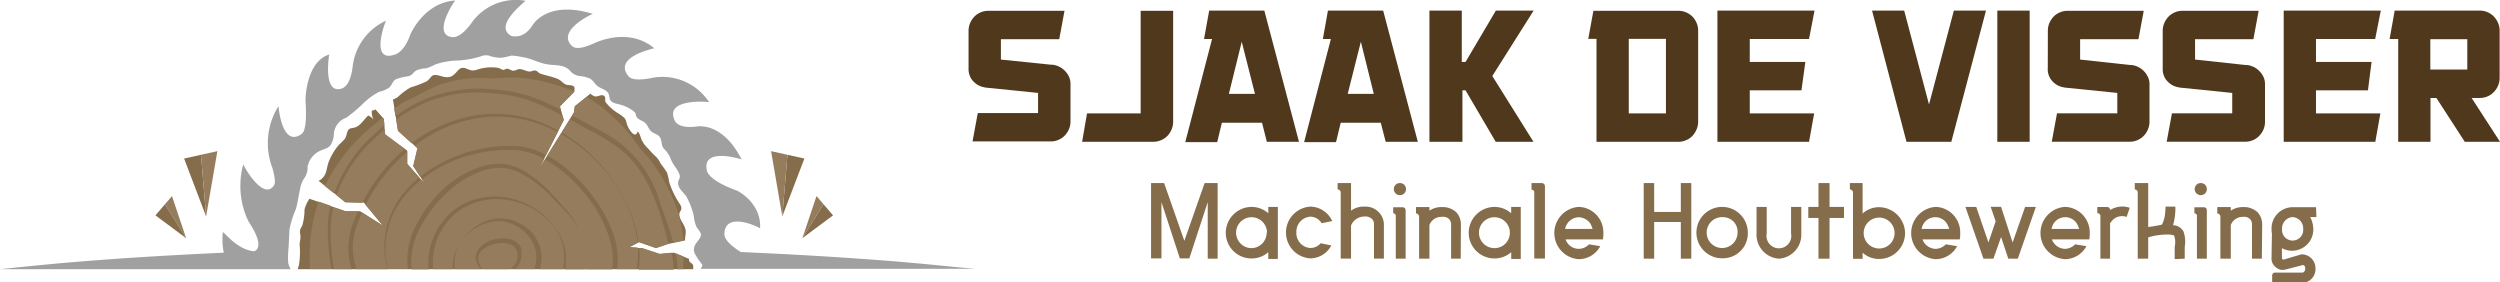 <svg xmlns="http://www.w3.org/2000/svg" viewBox="0 0 346.29 39.13"><defs><style>.cls-1{fill:#4f381c;}.cls-2{fill:#856c4a;}.cls-3{fill:#947c5c;}.cls-4{fill:#a1a0a0;}</style></defs><g id="Laag_2" data-name="Laag 2"><g id="Laag_1-2" data-name="Laag 1"><path class="cls-1" d="M134.16,4.26a2.77,2.77,0,0,1,.22-1.07,2.93,2.93,0,0,1,.58-.88,2.59,2.59,0,0,1,.86-.59,2.56,2.56,0,0,1,1.07-.22h10.56l-.73,3.93h-8.08V8.25l6.9.71a2.42,2.42,0,0,1,1,.2,2.65,2.65,0,0,1,.87.56,2.81,2.81,0,0,1,.63.84,2.31,2.31,0,0,1,.24,1v5.26a2.72,2.72,0,0,1-.21,1.07,3,3,0,0,1-.59.89,2.59,2.59,0,0,1-.86.59,2.64,2.64,0,0,1-1.08.22H134.71l.73-3.93h8.35V12.87l-7-.71a3.51,3.51,0,0,1-.51-.08,2.74,2.74,0,0,1-.9-.35,2.9,2.9,0,0,1-.84-.81,2.53,2.53,0,0,1-.38-1.46Z"/><path class="cls-1" d="M162.5,1.5V16.87a2.73,2.73,0,0,1-.22,1.07,3,3,0,0,1-.58.89,2.67,2.67,0,0,1-.88.59,2.72,2.72,0,0,1-1.09.22h-9.84l.68-3.93H158V1.5Z"/><path class="cls-1" d="M179.93,19.64h-4.45L174.81,17h-5.56l-.65,2.69h-4.42L167.89,5.4h-1.11l.71-3.93h7.64ZM173.83,13,172,5.78,170.22,13Z"/><path class="cls-1" d="M196.39,19.64h-4.45L191.26,17h-5.55l-.65,2.69h-4.42L184.35,5.4h-1.11l.7-3.93h7.65ZM190.29,13,188.5,5.78,186.68,13Z"/><path class="cls-1" d="M212.41,19.64h-5.23L203,12.51h-.43v7.13H198V1.47h4.48V8.58H203l4.2-7.11h5.23l-5.72,9.06Z"/><path class="cls-1" d="M232.5,1.5a2.56,2.56,0,0,1,1.07.22A2.67,2.67,0,0,1,235,3.17a2.56,2.56,0,0,1,.22,1.07V16.85a2.64,2.64,0,0,1-.22,1.08,3,3,0,0,1-.58.9,2.53,2.53,0,0,1-.87.59,2.56,2.56,0,0,1-1.07.22H221.14V5.38H220l.71-3.88Zm-1.74,3.88h-5.15V15.71h5.15Z"/><path class="cls-1" d="M242.37,15.71h8.92l-.71,3.93H237.89V1.47h13.45l-.76,3.93h-8.21V8.58h7.7l-.54,3.93h-7.16Z"/><path class="cls-1" d="M275.09,1.47l-4.8,18.17h-6.21L259.31,1.47h4.45l3.44,13,3.44-13Z"/><path class="cls-1" d="M281.14,19.64h-4.48V1.47h4.48Z"/><path class="cls-1" d="M283.66,4.26a2.76,2.76,0,0,1,.21-1.07,3.13,3.13,0,0,1,.58-.88,2.53,2.53,0,0,1,.87-.59,2.52,2.52,0,0,1,1.06-.22h10.56l-.73,3.93h-8.08V8.25L295,9a2.49,2.49,0,0,1,1,.2,2.88,2.88,0,0,1,.87.56,2.78,2.78,0,0,1,.62.84,2.2,2.2,0,0,1,.25,1v5.26a2.73,2.73,0,0,1-.22,1.07,3,3,0,0,1-.58.89,2.73,2.73,0,0,1-.87.59,2.6,2.6,0,0,1-1.07.22H284.2l.73-3.93h8.35V12.87l-7-.71a3.37,3.37,0,0,1-.52-.08,2.62,2.62,0,0,1-.89-.35,2.68,2.68,0,0,1-.84-.81,2.45,2.45,0,0,1-.38-1.46Z"/><path class="cls-1" d="M299.57,4.26a2.77,2.77,0,0,1,.22-1.07,2.93,2.93,0,0,1,.58-.88,2.59,2.59,0,0,1,.86-.59,2.56,2.56,0,0,1,1.07-.22h10.56l-.73,3.93h-8.08V8.25L311,9a2.42,2.42,0,0,1,1,.2,2.65,2.65,0,0,1,.87.56,2.81,2.81,0,0,1,.63.84,2.31,2.31,0,0,1,.24,1v5.26a2.72,2.72,0,0,1-.21,1.07,3,3,0,0,1-.59.89,2.59,2.59,0,0,1-.86.59,2.64,2.64,0,0,1-1.08.22H300.12l.73-3.93h8.35V12.87l-7-.71a3.51,3.51,0,0,1-.51-.08,2.74,2.74,0,0,1-.9-.35,2.9,2.9,0,0,1-.84-.81,2.53,2.53,0,0,1-.38-1.46Z"/><path class="cls-1" d="M320.8,15.71h8.92l-.7,3.93H316.33V1.47h13.45L329,5.4H320.8V8.58h7.7L328,12.51H320.8Z"/><path class="cls-1" d="M337.48,13.57h-.82v6.07h-4.47V5.4H331l.7-3.93H343.5a2.7,2.7,0,0,1,1.94.82,3,3,0,0,1,.58.88,2.73,2.73,0,0,1,.22,1.07V10.8a2.73,2.73,0,0,1-.22,1.07,3,3,0,0,1-.58.88,2.7,2.7,0,0,1-1.94.82h-1.14l3.93,6.07h-4.88Zm4.28-3.94V5.43h-5.12v4.2Z"/><path class="cls-2" d="M168.66,25.36V35.83h-1.37V28l-2.55,7.79h-1.31L160.88,28v7.79h-1.44V25.36h1.81l2.8,8,2.81-8Z"/><path class="cls-2" d="M177,28.66v7.21h-1.32v-.94a3.48,3.48,0,0,1-2.32.87,3.56,3.56,0,0,1-3.57-3.57,3.6,3.6,0,0,1,3.57-3.57,3.49,3.49,0,0,1,2.32.88v-.88Zm-1.5,3.57a2.14,2.14,0,1,0-2.14,2.14A2.13,2.13,0,0,0,175.45,32.23Z"/><path class="cls-2" d="M184.41,34a3.33,3.33,0,0,1-2.88,1.79,3.59,3.59,0,0,1,0-7.17,3.37,3.37,0,0,1,3,2l-1.46.3a1.87,1.87,0,0,0-1.55-.91,2.08,2.08,0,0,0-1.95,2.2,2.05,2.05,0,0,0,1.95,2.14,1.88,1.88,0,0,0,1.42-.66Z"/><path class="cls-2" d="M191.69,31.06v4.76h-1.37V31.06a1,1,0,0,0-.3-.75,1.32,1.32,0,0,0-1-.32,2,2,0,0,0-1.88,1.25v4.58h-1.43v-9.2a.43.43,0,0,0-.43-.38v-.88h1.86v3.82a2.92,2.92,0,0,1,1.88-.56,2.52,2.52,0,0,1,1.93.74A2.45,2.45,0,0,1,191.69,31.06Z"/><path class="cls-2" d="M194.7,29.08v6.75h-1.36v-6a.39.39,0,0,0-.36-.29v-.83h1.31A.4.4,0,0,1,194.7,29.08Zm-1.63-2.89a.82.82,0,0,1,.85-.83.81.81,0,0,1,.83.83.82.82,0,0,1-.83.84A.83.83,0,0,1,193.07,26.19Z"/><path class="cls-2" d="M202.33,35.83H201V31.1a1.12,1.12,0,0,0-.27-.75,1.19,1.19,0,0,0-1-.31A1.77,1.77,0,0,0,198,31.16v4.67h-1.43V30a.47.47,0,0,0-.43-.44v-.88H198v.5a3,3,0,0,1,1.75-.5,2.8,2.8,0,0,1,2,.75,2.52,2.52,0,0,1,.61,1.69Z"/><path class="cls-2" d="M210.65,28.66v7.21h-1.32v-.94a3.48,3.48,0,0,1-2.32.87,3.56,3.56,0,0,1-3.57-3.57A3.6,3.6,0,0,1,207,28.66a3.49,3.49,0,0,1,2.32.88v-.88Zm-1.51,3.57A2.14,2.14,0,1,0,207,34.37,2.12,2.12,0,0,0,209.14,32.23Z"/><path class="cls-2" d="M214,25.81v10h-1.48V26.58a.38.38,0,0,0-.38-.31v-.91h1.41A.44.44,0,0,1,214,25.81Z"/><path class="cls-2" d="M222.09,32.29a4.29,4.29,0,0,1-.06.87h-5.17a1.92,1.92,0,0,0,3.24.68l1.56.26a3.37,3.37,0,0,1-3,1.8,3.63,3.63,0,0,1,0-7.24h.12A3.53,3.53,0,0,1,222.09,32.29Zm-1.49-.58a4.51,4.51,0,0,0-.31-.74,2.05,2.05,0,0,0-1.62-.88,2,2,0,0,0-1.88,1.62Z"/><path class="cls-2" d="M234.27,25.36V35.83h-1.45V30.75h-3.69v5.08h-1.45V25.36h1.45v4h3.69v-4Z"/><path class="cls-2" d="M238.8,35.77a3.56,3.56,0,1,1,3.3-3.55A3.44,3.44,0,0,1,238.8,35.77Zm0-5.68a2.14,2.14,0,1,0,1.88,2.13A2,2,0,0,0,238.8,30.09Z"/><path class="cls-2" d="M246.41,35.83a3.33,3.33,0,0,1-3.1-3.5V28.66h1.41v3.67a1.72,1.72,0,1,0,3.37,0V28.66h1.42v3.67A3.33,3.33,0,0,1,246.41,35.83Z"/><path class="cls-2" d="M255.42,30.19h-2v5.64h-1.53V30.19h-1.41V28.66h1.41v-3.3h1.53v3.3h2Z"/><path class="cls-2" d="M263.88,32.29a3.58,3.58,0,0,1-3.59,3.58A3.34,3.34,0,0,1,258,35v.85h-1.33V26.68a.44.44,0,0,0-.43-.44v-.88H258v4.22a3.34,3.34,0,0,1,2.32-.88A3.63,3.63,0,0,1,263.88,32.29Zm-1.45,0a2.14,2.14,0,1,0-2.14,2.13A2.13,2.13,0,0,0,262.43,32.29Z"/><path class="cls-2" d="M271.52,32.29a4.29,4.29,0,0,1-.06.87h-5.17a2,2,0,0,0,1.8,1.31,2,2,0,0,0,1.44-.63l1.56.26a3.38,3.38,0,0,1-3,1.8,3.63,3.63,0,0,1,0-7.24h.13A3.53,3.53,0,0,1,271.52,32.29ZM270,31.71a3.85,3.85,0,0,0-.32-.74,1.91,1.91,0,0,0-3.5.74Z"/><path class="cls-2" d="M278.78,33.59l1.73-4.93H282l-2.5,7.17h-1.32l-1-3-1.06,3h-1.38l-2.5-7.17h1.5l1.69,4.93,1-2.94-.69-2h1.44Z"/><path class="cls-2" d="M289.46,32.29a4.29,4.29,0,0,1-.06.87h-5.18A2,2,0,0,0,286,34.47a2,2,0,0,0,1.44-.63l1.56.26a3.38,3.38,0,0,1-3,1.8,3.63,3.63,0,0,1,0-7.24h.13A3.54,3.54,0,0,1,289.46,32.29ZM288,31.71a3.85,3.85,0,0,0-.32-.74,1.91,1.91,0,0,0-3.5.74Z"/><path class="cls-2" d="M295,28.79l-.43,1.26a1.74,1.74,0,0,0-.6-.11,1.82,1.82,0,0,0-1.45.67,3.12,3.12,0,0,1-.24.3v4.92h-1.34v-6a.46.46,0,0,0-.43-.31v-.85h1.39a.42.42,0,0,1,.38.43,3.11,3.11,0,0,1,1.69-.49A2.66,2.66,0,0,1,295,28.79Z"/><path class="cls-2" d="M302.62,34.2v1.63l-1.39.06V34.2a2.81,2.81,0,0,0-.06-1.51c0-.06,0-.11-.61-.2a9.32,9.32,0,0,0-3,.39v2.95h-1.45V26.68a.41.41,0,0,0-.41-.44v-.88h1.86v6.08c.5-.05,1.21-.18,1.82-.3.08,0,.25-.26.45-1.07a8.69,8.69,0,0,0,.13-1.45h1.36A8.2,8.2,0,0,1,301,31.2a1.68,1.68,0,0,1,1.45.87A4.22,4.22,0,0,1,302.62,34.2Z"/><path class="cls-2" d="M305.68,29.08v6.75h-1.37v-6a.39.39,0,0,0-.35-.29v-.83h1.3A.4.4,0,0,1,305.68,29.08ZM304,26.19a.82.82,0,0,1,.85-.83.81.81,0,0,1,.83.83.82.82,0,0,1-.83.84A.83.83,0,0,1,304,26.19Z"/><path class="cls-2" d="M313.3,35.83h-1.36V31.1a1.07,1.07,0,0,0-.27-.75,1.18,1.18,0,0,0-1-.31A1.76,1.76,0,0,0,309,31.16v4.67h-1.44V30a.47.47,0,0,0-.43-.44v-.88H309v.5a3,3,0,0,1,1.74-.5,2.78,2.78,0,0,1,2,.75,2.52,2.52,0,0,1,.61,1.69Z"/><path class="cls-2" d="M320.86,30.07H320a3.68,3.68,0,0,1,.43,1.66,2.94,2.94,0,0,1-2.89,3,2.83,2.83,0,0,1-1.46-.36v1.22c0,.26.06.3.06.3a.19.19,0,0,0,.18.07l2.46-.73h.11a1.92,1.92,0,0,1,1.84,1.95,1.89,1.89,0,0,1-1.84,2h-4.16v-1a.4.4,0,0,1,.43-.42h3.73c.24,0,.42-.24.42-.56s-.12-.48-.36-.48l-2.32.6a2.39,2.39,0,0,1-.38.07,1.47,1.47,0,0,1-1-.36,1.53,1.53,0,0,1-.6-1.42c0-1.09.05-2.75.05-3.24a2.43,2.43,0,0,1-.05-.6,2.94,2.94,0,0,1,2.86-3.07h3.3Zm-3.3,0a1.57,1.57,0,0,0-1.46,1.66,1.47,1.47,0,1,0,2.93,0A1.57,1.57,0,0,0,317.56,30.07Z"/><path class="cls-2" d="M41.25,37.29H80.93a12.49,12.49,0,0,0-.8-5.53,11.33,11.33,0,0,1,1.21,5.53H96a1.52,1.52,0,0,0,0-.57c-.1-.24-.5-.38-.54-.61a.48.48,0,0,1,0-.24L93.35,35l-2,.19-2.44-.8-1.77-.12,1.37-.72,2.35.82,1.79-.6,2.23-.46c0-.4.11-.79.1-1.2,0-.92-.83-1.51-.88-2.39,0-.46.25-.45.28-.84s-.36-.8-.5-1.07a11.68,11.68,0,0,1-1.19-2.6,7.91,7.91,0,0,0-.29-1.28,11.76,11.76,0,0,0-.88-1.25,3.09,3.09,0,0,0-.74-1.05c-.36-.33-.68-.69-1-1.05a4.32,4.32,0,0,1-.85-1.1c-.21-.41-.27-1-.61-1.27-.34,1.16-1.27-.39-1.44-.89s-.1-.62-.41-1a7.06,7.06,0,0,0-1-.72,6.38,6.38,0,0,1-1.59-1.46c-.15-.3.12-.69-.27-.9s-.86.26-1.3.08a2,2,0,0,1-.53-.35l-2.16,1.74-.14.89-4.77,7.72,3.39-6.7-.55-1.89,2-2a1.86,1.86,0,0,0,0-.68c-.22-.34-.85-.18-1.23-.37s-.65-.61-1.19-.8c-.73-.27-1.51-.44-2.26-.67-.28-.09-.39-.36-.68-.43s-.57.13-.79.13c-.53,0-1-.38-1.49-.33-.28,0-.51.22-.79.22s-.58-.26-.83-.28-.41.18-.59.16-.48-.23-.69-.28A6.2,6.2,0,0,0,66,9.68c-.68.19-.91,0-1.52-.22-1.06-.37-1.2,1-2.25,1.21-.72.12-1.22-.24-1.89-.28s-.69.53-1.26.89a16.74,16.74,0,0,1-2.2.83,9.08,9.08,0,0,0-1.78,1.33,2.1,2.1,0,0,1-.67.33l.7,4.36,2.7,2.4L57.24,23l1.63,2.48L56.41,22.7l0-1.83L53.35,18.6l-.18-2.13L52,15.15a.81.81,0,0,1-.5.16,2.32,2.32,0,0,0,.25,1.27A1.78,1.78,0,0,0,51,16c-.53.48-1,1.31-1.7,1.61-.32.14-.74.08-1,.33s-.27.87-.51,1.26A8.57,8.57,0,0,1,47,20a8.07,8.07,0,0,0-1.53,2.59c-.27.85-.21,1.64-1,2.25a1.43,1.43,0,0,1-.34.21L47.83,28l2.57.06,2.65,3.19-3.19-2-2,0-5-1.72a4.87,4.87,0,0,0-.68,1.5,8,8,0,0,1-.3,2.18c-.37.74-.37.53-.27,1.43.06.51-.16.93-.09,1.47a11.44,11.44,0,0,1-.11,2.61C41.34,36.91,41.29,37.1,41.25,37.29Z"/><path class="cls-3" d="M58.21,24.48a20.26,20.26,0,0,1,13.64-4.23,10.82,10.82,0,0,1,3.79,1.23l1.61-3.17a19.57,19.57,0,0,0-3.38-1.4,17.2,17.2,0,0,0-7.51-.58,18.92,18.92,0,0,0-7.07,2.59,19.63,19.63,0,0,0-1.85,1.28l.38.33L57.24,23Z"/><path class="cls-3" d="M70.67,27.76A9.35,9.35,0,0,0,63.86,29,8.89,8.89,0,0,0,60,37.29h2.71a5.68,5.68,0,0,1,1.14-3.75,7,7,0,0,1,3.51-2.93,5.52,5.52,0,0,1,4.61.33,5.31,5.31,0,0,1,2.8,6.35H78a9.19,9.19,0,0,0,.08-2.67,7.07,7.07,0,0,0-1.38-3.28A10.13,10.13,0,0,0,70.67,27.76Z"/><path class="cls-3" d="M63,37.29h3.68a2.86,2.86,0,0,1-.68-1,1.77,1.77,0,0,1,0-1.16,2.44,2.44,0,0,1,.63-1,4.31,4.31,0,0,1,2-1,4.39,4.39,0,0,1,2.27.08,2.26,2.26,0,0,1,1,.69,1.71,1.71,0,0,1,.32.56l0,.12,0,.16a2.54,2.54,0,0,1,0,.29,2.61,2.61,0,0,1-.78,2.15l-.12.1h2.7a5.07,5.07,0,0,0,.19-2.56,5.25,5.25,0,0,0-2.58-3.35,5.05,5.05,0,0,0-4.26-.46,7.14,7.14,0,0,0-3.61,2.62A5.84,5.84,0,0,0,63,37.29Z"/><path class="cls-3" d="M55.65,27.64a11.44,11.44,0,0,0-2.2,5.61,12.22,12.22,0,0,0,.27,4h2.8a6.31,6.31,0,0,1-.08-.76,10.43,10.43,0,0,1,1.41-5.67,18.18,18.18,0,0,1,3.55-4.64,14.13,14.13,0,0,1,5-3,8.55,8.55,0,0,1,2.93-.49,6.8,6.8,0,0,1,2.87.79,17.21,17.21,0,0,1,4.5,3.67l1.93,2.16a9.12,9.12,0,0,1,1.5,2.46,10.08,10.08,0,0,0-1.63-2.35l-2-2.05A17,17,0,0,0,72,23.92a6.8,6.8,0,0,0-2.67-.68,8.26,8.26,0,0,0-2.72.49,13.66,13.66,0,0,0-4.74,3,17.49,17.49,0,0,0-3.48,4.45,10.28,10.28,0,0,0-1.43,5.35,6.82,6.82,0,0,0,.07.79h2.35a9.4,9.4,0,0,1,4.24-8.76,9.63,9.63,0,0,1,7.13-1.08,10.24,10.24,0,0,1,6,3.89,7.15,7.15,0,0,1,1.54,3.25,9.39,9.39,0,0,1,0,2.7h6.52a10,10,0,0,0-.47-4.54,17.57,17.57,0,0,0-2.82-5.32,20.62,20.62,0,0,0-4.29-4.26,16.74,16.74,0,0,0-1.76-1.1l-.78,1.26L75.38,22a10.34,10.34,0,0,0-3.59-1.19,19.76,19.76,0,0,0-6,.51,19.17,19.17,0,0,0-7.35,3.48l.45.69-.54-.62A15,15,0,0,0,55.65,27.64Z"/><path class="cls-3" d="M93.7,35.6a11.91,11.91,0,0,1,.13,1.69h.8c0-.58.06-1.16.07-1.74l-1.1-.48C93.63,35.24,93.67,35.42,93.7,35.6Z"/><path class="cls-3" d="M70.63,33.83a3.77,3.77,0,0,0-1.92-.08,4.2,4.2,0,0,0-1.8.77,1.59,1.59,0,0,0-.64,1.66,2.83,2.83,0,0,0,.58,1.11h3.81a2.88,2.88,0,0,0,.48-.44C72,35.91,71.88,34.16,70.63,33.83Z"/><path class="cls-3" d="M49.75,30.38a10,10,0,0,0-.88,3.6,9.87,9.87,0,0,0,.51,3.31h4.29a12.33,12.33,0,0,1-.38-4.06,11.63,11.63,0,0,1,2.1-5.77,15.24,15.24,0,0,1,2.68-2.87L56.41,22.7l0-1.7a24.27,24.27,0,0,0-5.78,7.38l2.39,2.87-2.89-1.83C50,29.74,49.88,30.06,49.75,30.38Z"/><path class="cls-3" d="M48.26,34a10.73,10.73,0,0,1,.94-3.81c.13-.31.26-.61.4-.92l-1.78,0-1.66-.57a14.74,14.74,0,0,0-.33,2.28A27.84,27.84,0,0,0,46,35.46c.06.61.15,1.22.25,1.83h2.47A10.4,10.4,0,0,1,48.26,34Z"/><path class="cls-3" d="M46.81,26.49c-.07.18-.14.36-.2.54l1.22,1,2.34.06a24.61,24.61,0,0,1,5.9-7.46l-2.72-2-.06-.71c-.46.38-.9.78-1.34,1.19A19.66,19.66,0,0,0,46.81,26.49Z"/><path class="cls-3" d="M59.28,13.58a19.66,19.66,0,0,1,9.14-1.19,21.18,21.18,0,0,1,4.58.82A30.88,30.88,0,0,1,77.28,15l.4.21-.13-.46,2-2.1c-.6-.25-1.21-.46-1.83-.65a22.25,22.25,0,0,0-6.3-1.26c-1.25,0-2.46.14-3.71.1a16.66,16.66,0,0,0-6.78.9c-1.55.57-2.92,1.43-4.41,2.12a9.62,9.62,0,0,0-1.92,1.2l.17,1.06A20.35,20.35,0,0,1,59.28,13.58Z"/><path class="cls-3" d="M93,35l-1.6.16-2.44-.8-.4,0a12.31,12.31,0,0,1-.12,3H93.3a9.61,9.61,0,0,0-.14-1.6C93.1,35.46,93,35.23,93,35Z"/><path class="cls-3" d="M79.24,16c.71.37,1.41.76,2.11,1.14l2,1.07a17.89,17.89,0,0,1,2,1.23A16,16,0,0,1,91,26.78c.71,2.28,1.64,4.49,2.26,6.83l1.39-.29c0-.38-.06-.76-.11-1.14a19.59,19.59,0,0,0-.76-3.2,23.67,23.67,0,0,0-4.72-8c-.64-.72-1.18-1.53-1.78-2.29a24.49,24.49,0,0,0-3.19-3.25,14.68,14.68,0,0,0-2.61-1.87h0l-.23-.13-1.62,1.3-.14.89Z"/><path class="cls-3" d="M46.45,26.35a20.06,20.06,0,0,1,5.2-7.58c.52-.49,1.05-1,1.59-1.43l-.07-.87L53,16.32l-.1.08-.74.58c-.65.52-1.28,1.06-1.88,1.63q-.56.53-1.08,1.08A24.23,24.23,0,0,0,45,25.77l1.26,1Z"/><path class="cls-3" d="M42.92,36c0,.42,0,.85,0,1.27h3c-.11-.59-.2-1.19-.28-1.79a27.4,27.4,0,0,1-.21-4.62,14.67,14.67,0,0,1,.34-2.38l-1.66-.57-.11.32A26.38,26.38,0,0,0,43,33a16.78,16.78,0,0,0-.1,2.65C42.9,35.76,42.91,35.89,42.92,36Z"/><path class="cls-3" d="M80.56,20.48a19.89,19.89,0,0,0-2.88-1.94l-1.88,3a15.77,15.77,0,0,1,1.79,1.12A21.15,21.15,0,0,1,82,27.05,18.73,18.73,0,0,1,85,32.55a10.71,10.71,0,0,1,.47,4.74h2.71a12.38,12.38,0,0,0,.18-3l-1.19-.08,1.12-.59a2.91,2.91,0,0,0,0-.31,19,19,0,0,0-2.63-7.14A24,24,0,0,0,80.56,20.48Z"/><path class="cls-3" d="M77,15.53a30,30,0,0,0-4.18-1.78,20.78,20.78,0,0,0-4.45-.81A19,19,0,0,0,59.46,14a20.26,20.26,0,0,0-4.58,2.58l.24,1.51L57,19.84a20.6,20.6,0,0,1,2-1.35,19.35,19.35,0,0,1,7.28-2.57,17.44,17.44,0,0,1,7.66.69,19.24,19.24,0,0,1,3.39,1.48l.74-1.46L77.92,16Z"/><path class="cls-3" d="M85,20a36.69,36.69,0,0,0-3.93-2.28l-2.13-1.17L77.8,18.34a19.68,19.68,0,0,1,2.86,2,23.8,23.8,0,0,1,5,5.83A19,19,0,0,1,88.4,33.3a2.34,2.34,0,0,1,0,.26l.09-.05,2.35.82,1.76-.59C91.24,28.55,89.59,23,85,20Z"/><polygon class="cls-2" points="28.55 29.98 27.84 21.44 25.5 21.96 28.55 29.98"/><polygon class="cls-3" points="30.11 20.94 27.84 21.44 28.55 29.98 30.11 20.94"/><polygon class="cls-3" points="23.82 27.16 22.85 28.29 25.76 32.93 23.82 27.16"/><polygon class="cls-2" points="25.78 32.99 25.76 32.93 22.85 28.29 21.53 29.83 25.78 32.99"/><polygon class="cls-2" points="108.36 29.98 109.08 21.44 111.42 21.96 108.36 29.98"/><polygon class="cls-3" points="106.81 20.94 109.08 21.44 108.36 29.98 106.81 20.94"/><polygon class="cls-3" points="113.1 27.16 114.07 28.29 111.16 32.93 113.1 27.16"/><polygon class="cls-2" points="111.14 32.99 111.16 32.93 114.07 28.29 115.39 29.83 111.14 32.99"/><path class="cls-4" d="M126.55,36.43c-2.81-.26-5.63-.47-8.44-.66-5.16-.36-10.33-.63-15.49-.86a1.92,1.92,0,0,0-.27-.17c-2.25-1.49-2-2.27-2-2.47.18-3.05,4.88-.77,4.93-.63.23-3.43-3-5.23-3.38-5.3-3.78-1.4-4-2.63-4-2.78-.64-3.19,4.7-1.55,4.83-1.46-2.41-4.79-5.49-4.63-6-4.61-3,.46-3.3-.85-3.33-.95-1.23-2.92,4.65-2.47,4.83-2.38a7.74,7.74,0,0,0-7.66-3.42c-3,.65-3.37-.09-3.47-.13-2.32-2.7,3.42-3.88,3.52-3.93-3.61-3-8.12-.77-8.35-.68-2.2,1-2.74.58-3,.41C77,4.34,81.81,2,82.13,1.93,75.89,0,73.84,3.31,73.71,3.58,72.48,5.45,71,5,70.88,5,68.19,3.63,72.79.21,72.79.11a7.51,7.51,0,0,0-7.57,3.2c-1.66,2.19-2.58,1.85-2.87,1.78C60,4.49,63,0,63.08.07c-4.06.23-6,4.13-6.25,4.74-1.1,3.1-2.69,2.79-2.6,2.88-2.78.51-.95-4.46-.75-4.83a8,8,0,0,0-4.63,6.33c-.35,3-1.56,3.06-1.6,3.1-2.6.73-1.64-4.88-1.64-4.74-3.29,1-3.36,6.46-3.27,6.68.23,4.18-.53,4.24-.58,4.34-2.74,1.95-3.19-3.92-3.19-3.86a9.63,9.63,0,0,0-.85,8.52c.62,2.2.25,2.37.18,2.52-1.46,2-4.12-2.64-4.2-3a11.3,11.3,0,0,0,.73,7.94c2.56,3.83.73,4.19.64,4.1-2.28-.27-4-2.64-4.2-2.64A8.89,8.89,0,0,0,31,35c-4.7.22-9.39.47-14.09.79-2.81.2-5.62.41-8.43.66S2.81,37,0,37.29H40.26a3.18,3.18,0,0,1-.33-.85,9,9,0,0,1,0-1.64c.09-1,.11-2,.17-3.06a15,15,0,0,1,.9-2.83c.26-1,.4-2,.62-3a3.63,3.63,0,0,1,.59-1.32,2.61,2.61,0,0,0,.4-1.53,3.06,3.06,0,0,1,2-2.28c.49-.21.85-.25,1.2-.72a3,3,0,0,0,.43-1.43,2.56,2.56,0,0,1,1.71-2.32,20.48,20.48,0,0,0,2.26-1.88,9.5,9.5,0,0,1,2.3-1.71,4.11,4.11,0,0,0,1.4-.58c.4-.37.44-.88.92-1.16a7.27,7.27,0,0,1,1.7-.41c.59-.15.64-.48,1.11-.8A3.55,3.55,0,0,1,59,9.47a6.35,6.35,0,0,0,1.31-.55,10.53,10.53,0,0,1,3.2-.54,13.23,13.23,0,0,0,3.11-.58,1.74,1.74,0,0,1,1.38,0A5.11,5.11,0,0,0,69.49,8a10.53,10.53,0,0,0,1.34-.3,7.63,7.63,0,0,1,1.46.2c1.22.15,2.26.8,3.45,1s2.29,0,3.16.83a2.09,2.09,0,0,0,1.44.81,4,4,0,0,1,1.4.36c.45.26.6.67,1,1s1,.44,1.38.83.2.9.49,1.24.91.41,1.37.54a4.84,4.84,0,0,1,1.39.63,2.23,2.23,0,0,1,.6.46c.12.17.08.42.22.61.31.44.9.52,1.25.89s.41.84.84,1.16,1,.36,1.22.93.07.95.48,1.44a3.42,3.42,0,0,1,.87,1.24,5.23,5.23,0,0,0,.66,1.23,4.65,4.65,0,0,1,.62,1.08c.14.55-.14.58-.2,1.09-.08.82.8,1.39,1.17,2a10.23,10.23,0,0,1,1,2.65,4.73,4.73,0,0,0,.36,1.47c.18.34.61.71.63,1.13s-.55.93-.8,1.39a1.37,1.37,0,0,0,.12,1.5c.19.37.45.7.67,1s.34.27,0,.76l0,.06h38C132.17,37,129.36,36.67,126.55,36.43Z"/></g></g></svg>